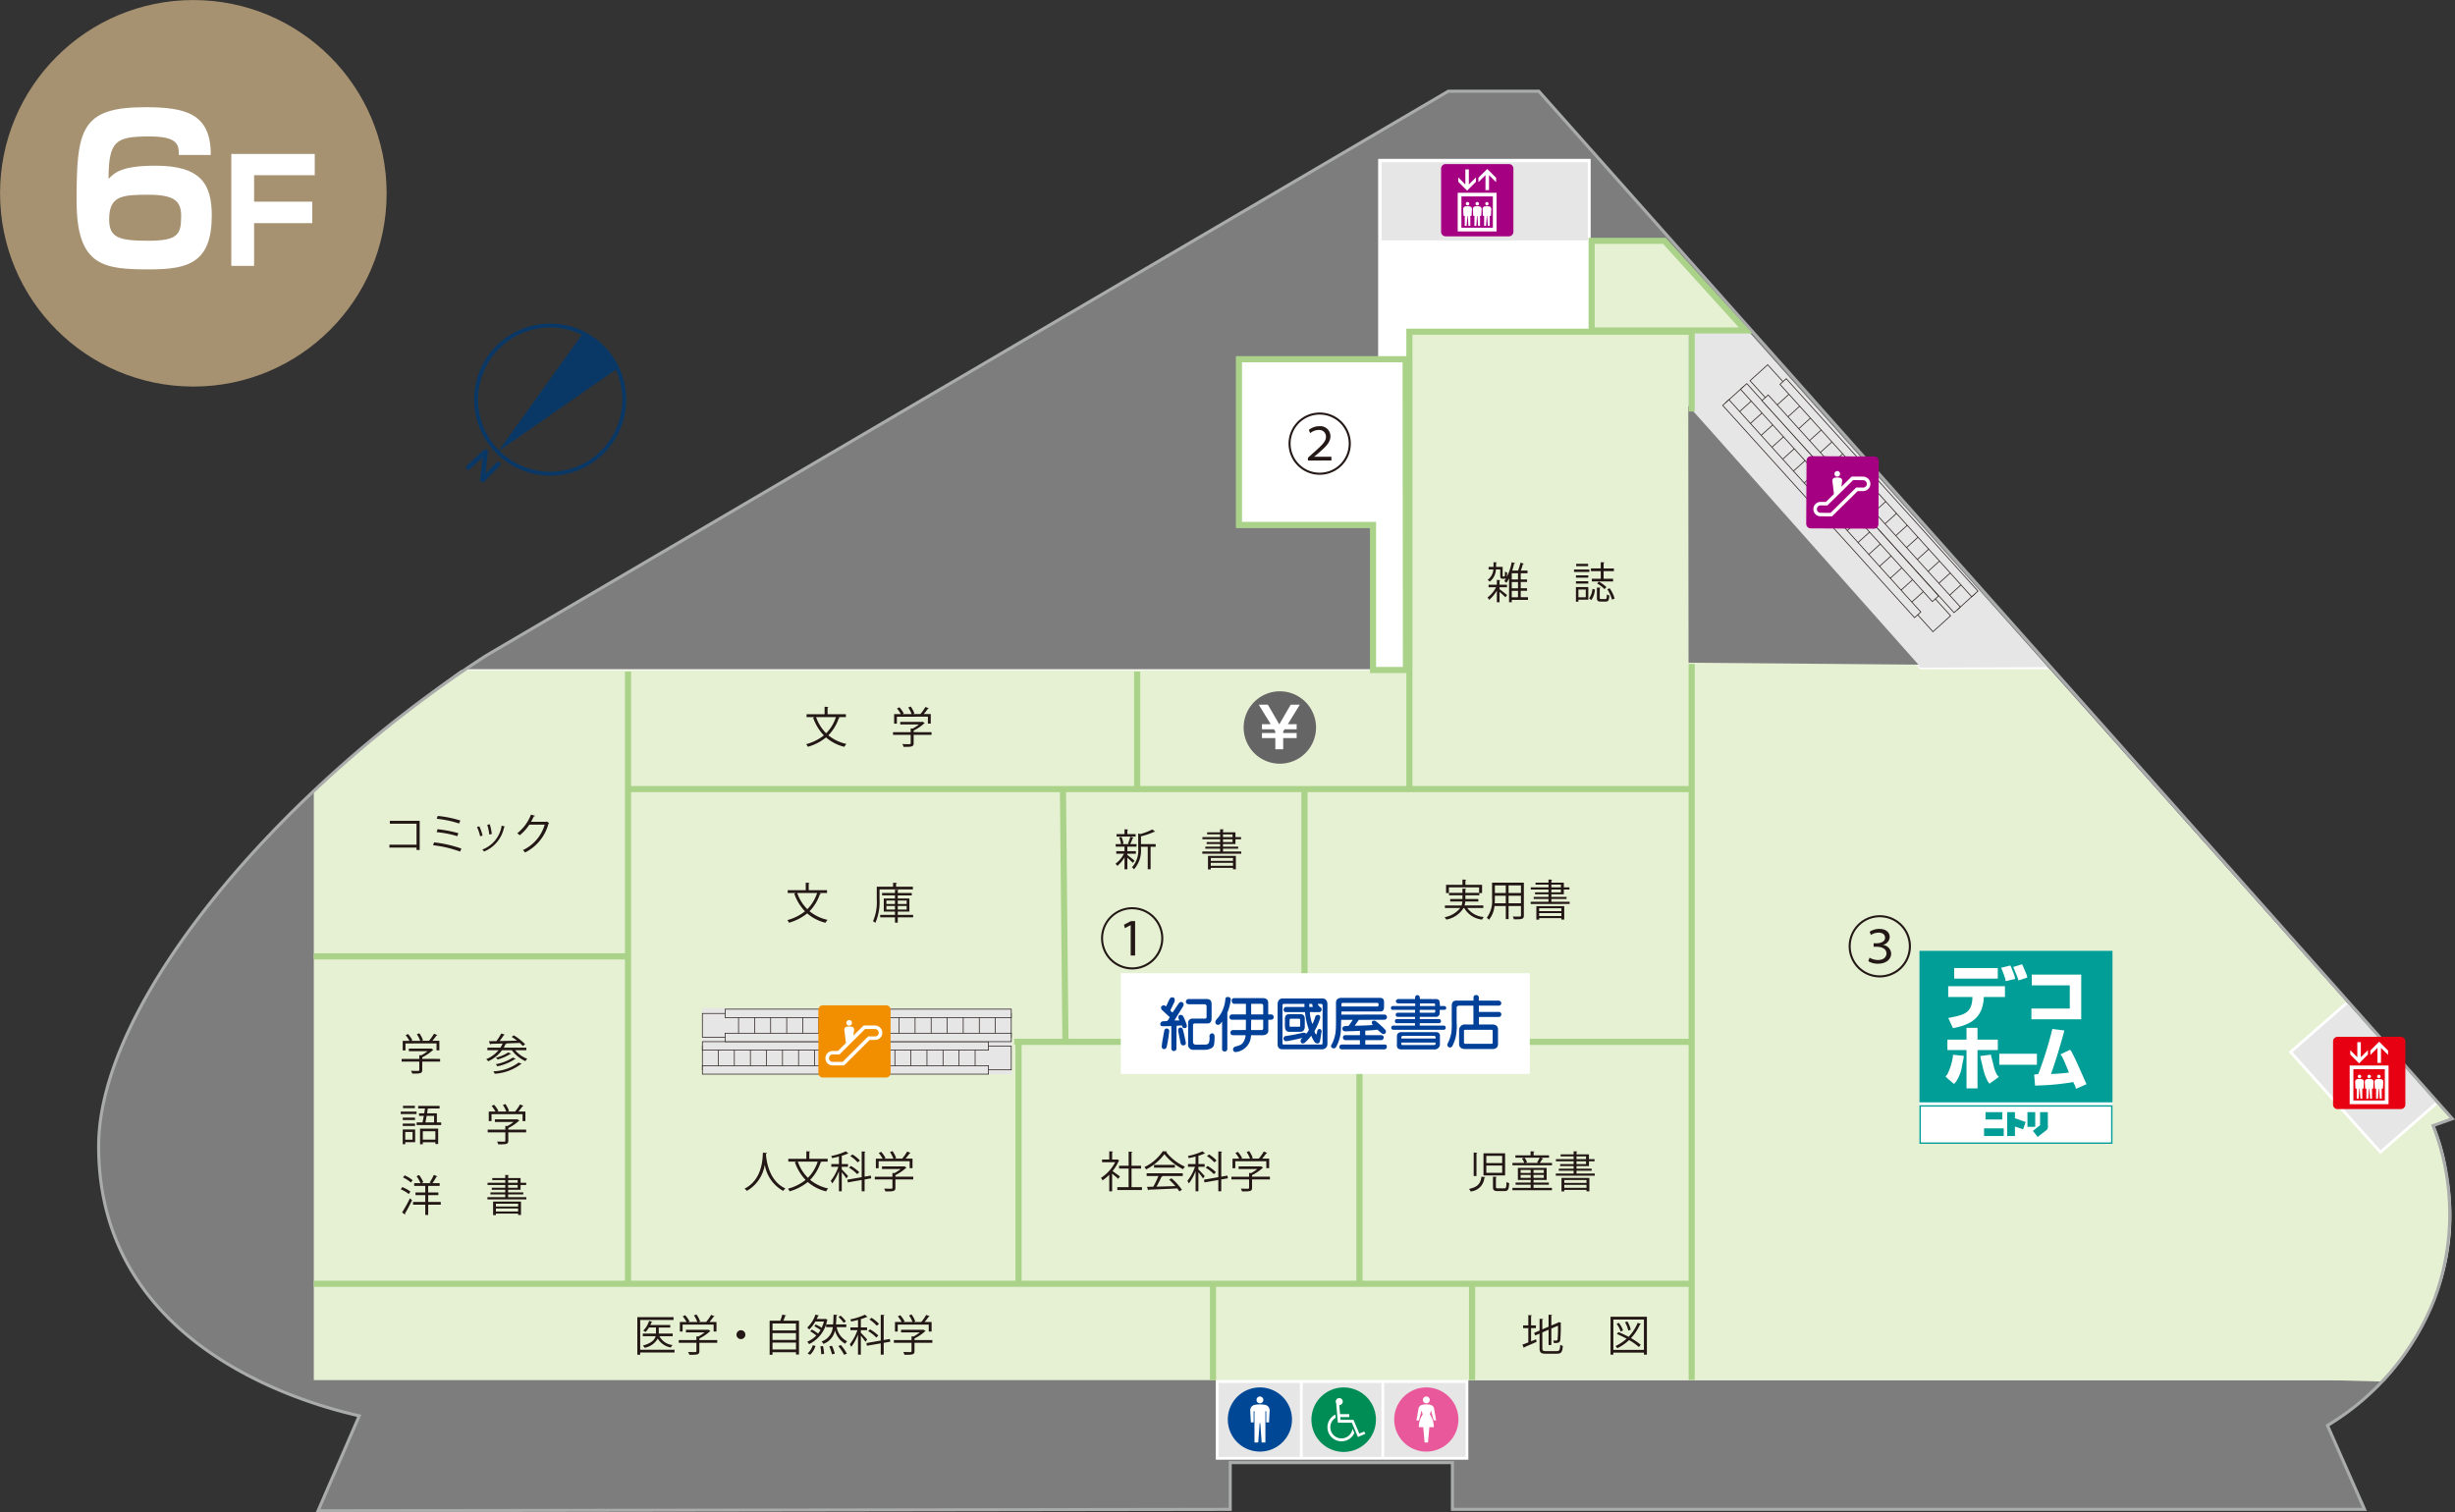 <svg xmlns="http://www.w3.org/2000/svg" xmlns:xlink="http://www.w3.org/1999/xlink" viewBox="0 0 256.777 158.203"><rect x="0" y="0" width="256.777" height="158.203" fill="#333333" stroke="none"/><defs><style>.cls-1,.cls-10,.cls-23,.cls-28,.cls-29,.cls-7{fill:none;}.cls-2{fill:#a69271;}.cls-22,.cls-3{fill:#fff;}.cls-4{fill:#7d7d7d;}.cls-13,.cls-14,.cls-15,.cls-16,.cls-17,.cls-5,.cls-9{fill:#e6e6e6;}.cls-6{fill:#e6f1d3;}.cls-7{stroke:#aaabab;stroke-width:0.321px;}.cls-8{fill:#a50082;}.cls-10,.cls-13,.cls-14,.cls-15,.cls-16,.cls-17,.cls-9{stroke:#231815;}.cls-10,.cls-9{stroke-width:0.073px;}.cls-11{fill:#f28f00;}.cls-12{clip-path:url(#clip-path);}.cls-13{stroke-width:0.073px;}.cls-14{stroke-width:0.073px;}.cls-15{stroke-width:0.073px;}.cls-16{stroke-width:0.073px;}.cls-17{stroke-width:0.073px;}.cls-18{fill:#e60012;}.cls-19{fill:#008c55;}.cls-20{fill:#e8589a;}.cls-21{fill:#004896;}.cls-22,.cls-23{stroke:#aad389;stroke-width:0.641px;}.cls-24{fill:#231815;}.cls-25{fill:#004098;}.cls-26{fill:#009e96;}.cls-27{fill:#666565;}.cls-28,.cls-29{stroke:#0a3866;}.cls-28{stroke-linecap:round;stroke-linejoin:round;stroke-width:0.494px;}.cls-29{stroke-width:0.405px;}.cls-30{fill:#0a3866;}</style><clipPath id="clip-path"><polygon class="cls-1" points="176.582 42.436 176.611 69.328 200.842 69.531 176.582 42.436"/></clipPath></defs><title>6f</title><g id="レイヤー_2" data-name="レイヤー 2"><g id="レイヤー_1-2" data-name="レイヤー 1"><g id="_レイヤー_" data-name=" レイヤー "><circle class="cls-2" cx="20.222" cy="20.222" r="20.217"/><path class="cls-3" d="M18.703,16.216c.02-1.098-.144-1.941-3.058-1.941-3.489,0-4.29.4-4.29,4.432.657-.654,1.375-1.372,4.926-1.372,4.782,0,5.869,1.983,5.869,5.212,0,4.939-2.462,5.635-6.485,5.635-4.823,0-7.655-.295-7.655-7.175,0-7.429.431-9.792,7.163-9.792,4.207,0,6.896.633,6.875,5.002Zm-7.286,6.711c0,1.899.924,2.258,4.084,2.258,3.099,0,3.448-.654,3.448-2.574,0-1.541-.657-2.237-3.428-2.237C12.813,20.373,11.417,20.459,11.417,22.927Z"/><path class="cls-3" d="M32.921,16.105v2.228H26.578v2.765h6.083v2.244H26.578v4.474H24.193V16.105Z"/></g><g id="レイヤー_3" data-name="レイヤー 3"><path class="cls-4" d="M151.914,153.006v4.893h95.402l-3.873-8.776a26.873,26.873,0,0,0,11.19-13.238,25.479,25.479,0,0,0-.144-18.13l2.01-.72L160.953,9.544h-9.47L50.917,68.541c-21.448,13.822-40.6,36.21-40.6,51.37,0,21.498,22.736,27.167,27.258,28.204l-4.304,9.928,95.401-.144v-4.893Z"/><path class="cls-3" d="M248.386,144.379a26.864,26.864,0,0,0,6.033-9.081,23.659,23.659,0,0,0,1.292-12.188,23.287,23.287,0,0,0-1.428-5.397l-.253-.577,1.78-.635L174.326,25.108h-7.952v-8.49H144.145V37.362h-14.826V55.188h14.06V70.005H48.595c-7.525,5.003,11.296,38.352,35.821,57.767,8.281,6.554,42.744,16.607,42.744,16.607v8.326h26.42v-8.326Z"/><polygon class="cls-5" points="248.991 120.324 239.789 110.066 245.568 105.014 254.772 115.274 248.991 120.324"/><rect class="cls-5" x="127.452" y="144.671" width="8.505" height="7.74"/><rect class="cls-5" x="144.779" y="144.671" width="8.509" height="7.74"/><rect class="cls-5" x="136.251" y="144.671" width="8.237" height="7.74"/><polygon class="cls-5" points="200.846 69.852 214.169 69.797 182.881 34.702 176.227 34.702 176.227 42.012 200.846 69.852"/><path class="cls-6" d="M256.01,122.962a19.3,19.3,0,0,0-1.293-4.949l-.206-.342,1.815-.69-1.39-1.463-5.968,5.215L239.375,110.04l6-5.244L220.169,76.524l-5.812-6.519H200.825l-.128-.194L176.582,42.535l.004-7.833H147.415v5.98H129.612V54.896h14.165l-.19,15.217H48.213a143.203,143.203,0,0,0-15.358,12.718.421.421,0,0,1-.033.03v61.518H243.329l6.015.154a27.986,27.986,0,0,0,5.65-9.335A23.305,23.305,0,0,0,256.01,122.962Z"/><polygon class="cls-6" points="182.765 34.559 174.326 25.108 166.374 25.108 166.374 34.457 182.765 34.559"/><rect class="cls-6" x="166.388" y="34.441" width="9.573" height="0.673"/><path class="cls-7" d="M151.914,153.006v4.893h95.402l-3.873-8.776a26.873,26.873,0,0,0,11.19-13.238,25.479,25.479,0,0,0-.144-18.13l2.01-.72L160.953,9.544h-9.47L50.917,68.541c-21.448,13.822-40.6,36.21-40.6,51.37,0,21.498,22.736,27.167,27.258,28.204l-4.304,9.928,95.401-.144v-4.893Z"/><rect class="cls-5" x="144.498" y="16.972" width="21.582" height="8.174"/><path class="cls-8" d="M151.202,17.164h6.62a.471.471,0,0,1,.471.471h0v6.613a.475.475,0,0,1-.475.475h-6.615a.473.473,0,0,1-.473-.473V17.636A.472.472,0,0,1,151.202,17.164Z"/><path class="cls-3" d="M156.143,23.823h-3.288V20.551h3.288Zm-3.677-3.658v4.047h4.066V20.165h-4.066"/><polygon class="cls-3" points="154.375 19.017 154.375 18.556 153.633 19.298 153.633 17.722 153.267 17.722 153.267 19.298 152.526 18.556 152.526 19.017 153.45 19.942 154.375 19.017"/><polygon class="cls-3" points="155.372 18.32 155.372 19.895 155.743 19.895 155.743 18.32 156.483 19.059 156.483 18.596 155.554 17.673 154.632 18.596 154.632 19.059 155.372 18.32"/><path class="cls-3" d="M153.074,22.583h.126v1.05h.202l.075-1.05h.036l.074,1.05h.201v-1.05h.128l.036-.7a.272.272,0,0,0-.233-.291,1.712,1.712,0,0,0-.448,0,.273.273,0,0,0-.233.291Z"/><path class="cls-3" d="M153.495,21.495a.184.184,0,1,0-.184-.183v0A.184.184,0,0,0,153.495,21.495Z"/><path class="cls-3" d="M154.09,22.583h.124v1.05h.203l.075-1.05h.038l.071,1.05h.203v-1.05h.125l.037-.7a.274.274,0,0,0-.236-.291,1.488,1.488,0,0,0-.221-.015,1.468,1.468,0,0,0-.222.015.272.272,0,0,0-.236.291Z"/><path class="cls-3" d="M154.51,21.495a.184.184,0,1,0-.184-.183v0a.183.183,0,0,0,.184.183Z"/><path class="cls-3" d="M155.103,22.583h.126v1.05h.203l.075-1.05h.037l.073,1.05h.201v-1.05h.128l.036-.7a.275.275,0,0,0-.233-.291,1.716,1.716,0,0,0-.448,0,.273.273,0,0,0-.232.291Z"/><path class="cls-3" d="M155.522,21.495a.184.184,0,0,0,.001-.367h-.001a.184.184,0,0,0-.001.367Z"/><rect class="cls-5" x="73.463" y="105.491" width="32.349" height="6.878"/><rect class="cls-9" x="73.463" y="109.431" width="32.31" height="2.489"/><line class="cls-10" x1="75.13" y1="109.481" x2="75.13" y2="111.994"/><line class="cls-10" x1="76.809" y1="109.481" x2="76.809" y2="111.994"/><line class="cls-10" x1="78.487" y1="109.481" x2="78.487" y2="111.994"/><line class="cls-10" x1="80.166" y1="109.481" x2="80.166" y2="111.994"/><line class="cls-10" x1="81.845" y1="109.481" x2="81.845" y2="111.994"/><line class="cls-10" x1="83.523" y1="109.481" x2="83.523" y2="111.994"/><line class="cls-10" x1="85.203" y1="109.481" x2="85.203" y2="111.994"/><line class="cls-10" x1="86.881" y1="109.481" x2="86.881" y2="111.994"/><line class="cls-10" x1="88.56" y1="109.481" x2="88.56" y2="111.994"/><line class="cls-10" x1="90.239" y1="109.481" x2="90.239" y2="111.994"/><line class="cls-10" x1="91.917" y1="109.481" x2="91.917" y2="111.994"/><line class="cls-10" x1="93.597" y1="109.481" x2="93.597" y2="111.994"/><line class="cls-10" x1="95.275" y1="109.481" x2="95.275" y2="111.994"/><line class="cls-10" x1="96.954" y1="109.481" x2="96.954" y2="111.994"/><line class="cls-10" x1="98.632" y1="109.481" x2="98.632" y2="111.994"/><line class="cls-10" x1="100.312" y1="109.481" x2="100.312" y2="111.994"/><line class="cls-10" x1="101.991" y1="109.481" x2="101.991" y2="111.994"/><rect class="cls-9" x="73.463" y="111.484" width="29.929" height="0.885"/><rect class="cls-9" x="73.463" y="108.971" width="29.929" height="0.885"/><rect class="cls-9" x="73.463" y="106.02" width="32.31" height="2.487"/><line class="cls-10" x1="104.106" y1="108.46" x2="104.106" y2="105.946"/><line class="cls-10" x1="102.428" y1="108.46" x2="102.428" y2="105.946"/><line class="cls-10" x1="100.749" y1="108.46" x2="100.749" y2="105.946"/><line class="cls-10" x1="99.071" y1="108.46" x2="99.071" y2="105.946"/><line class="cls-10" x1="97.392" y1="108.46" x2="97.392" y2="105.946"/><line class="cls-10" x1="95.713" y1="108.46" x2="95.713" y2="105.946"/><line class="cls-10" x1="94.035" y1="108.46" x2="94.035" y2="105.946"/><line class="cls-10" x1="92.356" y1="108.46" x2="92.356" y2="105.946"/><line class="cls-10" x1="90.677" y1="108.46" x2="90.677" y2="105.946"/><line class="cls-10" x1="88.999" y1="108.46" x2="88.999" y2="105.946"/><line class="cls-10" x1="87.319" y1="108.46" x2="87.319" y2="105.946"/><line class="cls-10" x1="85.641" y1="108.46" x2="85.641" y2="105.946"/><line class="cls-10" x1="83.962" y1="108.46" x2="83.962" y2="105.946"/><line class="cls-10" x1="82.283" y1="108.46" x2="82.283" y2="105.946"/><line class="cls-10" x1="80.605" y1="108.46" x2="80.605" y2="105.946"/><line class="cls-10" x1="78.925" y1="108.46" x2="78.925" y2="105.946"/><line class="cls-10" x1="77.246" y1="108.46" x2="77.246" y2="105.946"/><rect class="cls-9" x="75.844" y="105.572" width="29.93" height="0.885"/><rect class="cls-9" x="75.844" y="108.085" width="29.93" height="0.886"/><path class="cls-11" d="M86.068,105.166h6.611a.471.471,0,0,1,.471.471h0V112.25a.471.471,0,0,1-.471.471H86.068a.472.472,0,0,1-.472-.472v-6.611a.471.471,0,0,1,.471-.472Z"/><path class="cls-3" d="M88.822,107.297a.294.294,0,1,0-.007,0Z"/><path class="cls-3" d="M92.287,108.046a.757.757,0,0,1-.767.747l-.015,0h-.544L88.29,111.454H87.103a.744.744,0,0,1-.767-.72c0-.009,0-.018,0-.027a.759.759,0,0,1,.755-.763h.554l.837-.834-.17-1.36a.138.138,0,0,1-.004-.041.311.311,0,0,1,.266-.306,2.345,2.345,0,0,1,.248-.016,2.227,2.227,0,0,1,.248.016.313.313,0,0,1,.269.306.077.077,0,0,1-.008.041l-.073.59,1.07-1.06h1.177a.771.771,0,0,1,.781.761Z"/><path class="cls-11" d="M87.798,110.314,90.48,107.65h1.025a.415.415,0,0,1,.297.119.383.383,0,0,1-.297.652h-.7l-2.668,2.664H87.103a.404.404,0,0,1-.29-.112.364.364,0,0,1-.107-.267.414.414,0,0,1,.111-.282.401.401,0,0,1,.285-.11Z"/><g class="cls-12"><polygon class="cls-4" points="176.227 42.012 176.227 69.576 200.697 69.576 176.227 42.012"/></g><rect class="cls-13" x="191.027" y="37.104" width="2.487" height="32.312" transform="translate(13.86 142.559) rotate(-42.072)"/><line class="cls-10" x1="183.444" y1="41.709" x2="181.578" y2="43.393"/><line class="cls-10" x1="184.568" y1="42.955" x2="182.703" y2="44.639"/><line class="cls-10" x1="185.694" y1="44.2" x2="183.829" y2="45.885"/><line class="cls-10" x1="186.819" y1="45.445" x2="184.955" y2="47.13"/><line class="cls-10" x1="187.945" y1="46.691" x2="186.081" y2="48.377"/><line class="cls-10" x1="189.072" y1="47.937" x2="187.206" y2="49.623"/><line class="cls-10" x1="190.196" y1="49.182" x2="188.331" y2="50.869"/><line class="cls-10" x1="191.322" y1="50.429" x2="189.457" y2="52.113"/><line class="cls-10" x1="192.447" y1="51.674" x2="190.582" y2="53.36"/><line class="cls-10" x1="193.573" y1="52.92" x2="191.708" y2="54.604"/><line class="cls-10" x1="194.699" y1="54.166" x2="192.833" y2="55.85"/><line class="cls-10" x1="195.823" y1="55.411" x2="193.959" y2="57.096"/><line class="cls-10" x1="196.949" y1="56.655" x2="195.084" y2="58.342"/><line class="cls-10" x1="198.075" y1="57.902" x2="196.209" y2="59.588"/><line class="cls-10" x1="199.199" y1="59.146" x2="197.336" y2="60.832"/><line class="cls-10" x1="200.326" y1="60.392" x2="198.46" y2="62.078"/><line class="cls-10" x1="201.451" y1="61.639" x2="199.585" y2="63.324"/><polygon class="cls-9" points="180.182 42.408 180.84 41.815 200.904 64.022 200.249 64.616 180.182 42.408"/><rect class="cls-14" x="191.966" y="36.564" width="0.885" height="29.93" transform="translate(15.09 142.274) rotate(-42.094)"/><rect class="cls-15" x="193.558" y="34.817" width="2.487" height="32.311" transform="translate(16.123 143.816) rotate(-42.12)"/><line class="cls-10" x1="203.628" y1="62.523" x2="205.492" y2="60.839"/><line class="cls-10" x1="202.502" y1="61.278" x2="204.367" y2="59.594"/><line class="cls-10" x1="201.377" y1="60.032" x2="203.242" y2="58.347"/><line class="cls-10" x1="200.25" y1="58.787" x2="202.116" y2="57.102"/><line class="cls-10" x1="199.126" y1="57.542" x2="200.991" y2="55.857"/><line class="cls-10" x1="198" y1="56.297" x2="199.865" y2="54.61"/><line class="cls-10" x1="196.875" y1="55.05" x2="198.741" y2="53.365"/><line class="cls-10" x1="195.748" y1="53.806" x2="197.615" y2="52.12"/><line class="cls-10" x1="194.624" y1="52.56" x2="196.488" y2="50.874"/><line class="cls-10" x1="193.499" y1="51.314" x2="195.364" y2="49.629"/><line class="cls-10" x1="192.372" y1="50.069" x2="194.238" y2="48.384"/><line class="cls-10" x1="191.248" y1="48.824" x2="193.113" y2="47.137"/><line class="cls-10" x1="190.121" y1="47.577" x2="191.986" y2="45.892"/><line class="cls-10" x1="188.996" y1="46.332" x2="190.862" y2="44.645"/><line class="cls-10" x1="187.871" y1="45.086" x2="189.735" y2="43.401"/><line class="cls-10" x1="186.746" y1="43.841" x2="188.61" y2="42.155"/><line class="cls-10" x1="185.62" y1="42.596" x2="187.485" y2="40.91"/><rect class="cls-16" x="196.084" y="36.053" width="0.884" height="29.93" transform="translate(16.445 144.805) rotate(-42.063)"/><rect class="cls-17" x="194.219" y="37.738" width="0.885" height="29.931" transform="translate(15.024 144.36) rotate(-42.181)"/><path class="cls-8" d="M188.919,54.801l.034-6.612a.471.471,0,0,1,.473-.468h0l6.608.034a.475.475,0,0,1,.472.477l-.034,6.607a.472.472,0,0,1-.475.47l-6.609-.034a.472.472,0,0,1-.469-.474h0Z"/><path class="cls-3" d="M192.168,49.865a.294.294,0,1,0-.003,0Z"/><path class="cls-3" d="M195.63,50.632a.758.758,0,0,1-.774.743l-.012,0-.543-.002L191.615,54.02l-1.186-.007a.743.743,0,0,1-.762-.724c0-.009,0-.018,0-.027a.758.758,0,0,1,.757-.759h.013l.541.002.842-.828-.163-1.363a.104.104,0,0,1-.005-.041.313.313,0,0,1,.267-.304c.085-.007.164-.015.248-.015.086.002.169.01.249.018a.31.31,0,0,1,.266.306.097.097,0,0,1-.006.042l-.077.59,1.075-1.057,1.179.007a.772.772,0,0,1,.778.766Z"/><path class="cls-8" d="M191.13,52.877l2.697-2.65,1.022.004a.424.424,0,0,1,.298.121.386.386,0,0,1,.111.276.381.381,0,0,1-.386.376l-.025-.001-.7-.003-2.681,2.65-1.034-.006a.4.4,0,0,1-.288-.112.364.364,0,0,1-.106-.27.405.405,0,0,1,.114-.28.4.4,0,0,1,.285-.11Z"/><path class="cls-18" d="M244.496,108.466h6.618a.471.471,0,0,1,.471.471h0V115.55a.475.475,0,0,1-.475.475h-6.615a.473.473,0,0,1-.473-.473h0v-6.613A.473.473,0,0,1,244.496,108.466Z"/><path class="cls-3" d="M249.437,115.124h-3.288v-3.272h3.288Zm-3.677-3.658v4.046h4.066v-4.046h-4.066"/><polygon class="cls-3" points="247.669 110.319 247.669 109.856 246.927 110.599 246.927 109.023 246.56 109.023 246.56 110.599 245.82 109.856 245.82 110.319 246.744 111.243 247.669 110.319"/><polygon class="cls-3" points="248.666 109.621 248.666 111.196 249.036 111.196 249.036 109.621 249.776 110.361 249.776 109.898 248.848 108.975 247.925 109.898 247.925 110.361 248.666 109.621"/><path class="cls-3" d="M246.368,113.885h.128v1.048h.201l.075-1.048h.036l.074,1.048h.201v-1.048h.127l.037-.701a.272.272,0,0,0-.234-.291,1.529,1.529,0,0,0-.223-.016,1.494,1.494,0,0,0-.224.016.27.27,0,0,0-.232.291Z"/><path class="cls-3" d="M246.788,112.796a.183.183,0,1,0-.184-.183v.001a.183.183,0,0,0,.184.183Z"/><path class="cls-3" d="M247.383,113.885h.124v1.048h.202l.076-1.048h.037l.073,1.048h.203v-1.048h.125l.038-.701a.274.274,0,0,0-.235-.291,1.495,1.495,0,0,0-.221-.016,1.463,1.463,0,0,0-.222.016.273.273,0,0,0-.237.291Z"/><path class="cls-3" d="M247.804,112.796a.185.185,0,0,0,.184-.183.188.188,0,0,0-.184-.185.185.185,0,0,0-.186.184v0a.183.183,0,0,0,.183.183Z"/><path class="cls-3" d="M248.396,113.885h.126v1.048h.204l.074-1.048h.038l.073,1.048h.2v-1.048h.128l.036-.701a.275.275,0,0,0-.234-.291,1.548,1.548,0,0,0-.225-.016,1.564,1.564,0,0,0-.224.016.274.274,0,0,0-.232.291Z"/><path class="cls-3" d="M248.815,112.796a.182.182,0,0,0,.182-.182v-.001a.184.184,0,0,0-.182-.185.187.187,0,0,0-.184.185A.185.185,0,0,0,248.815,112.796Z"/><path class="cls-19" d="M140.542,151.89a3.373,3.373,0,1,1,3.372-3.375v.002a3.375,3.375,0,0,1-3.372,3.373"/><path class="cls-3" d="M140.077,146.993l.086.945h.959v.309h-.937l.03.285h1.351l.608,1.438.518-.217.112.244-.773.334-.637-1.498h-1.463l-.174-2.037a.304.304,0,0,1-.047-.168.368.368,0,1,1,.736-.003v.003a.375.375,0,0,1-.369.365m1.578,2.912a1.47,1.47,0,1,1-1.98-1.922l.03.336a1.145,1.145,0,0,0-.56.988,1.165,1.165,0,0,0,2.32.156Z"/><path class="cls-20" d="M149.183,151.856a3.356,3.356,0,1,1,3.356-3.357,3.356,3.356,0,0,1-3.356,3.357"/><path class="cls-3" d="M149.183,146.808a.359.359,0,1,0-.358-.36v.004a.357.357,0,0,0,.358.355"/><path class="cls-3" d="M149.671,147.555l.277,1.036h.268L150,147.37a.501.501,0,0,0-.37-.402,1.907,1.907,0,0,0-.448-.053,1.881,1.881,0,0,0-.448.053.5.5,0,0,0-.37.402l-.218,1.222h.267l.278-1.036.111.416a2.382,2.382,0,0,0-.404,1.33h.465l.139,1.603h.358l.141-1.603h.466a2.357,2.357,0,0,0-.406-1.33l.11-.416"/><path class="cls-21" d="M131.782,151.856a3.357,3.357,0,1,1,3.353-3.36v.001a3.361,3.361,0,0,1-3.353,3.359"/><path class="cls-3" d="M131.782,146.804a.355.355,0,0,0,.356-.353v-.002a.357.357,0,1,0-.361.355h.006"/><path class="cls-3" d="M132.317,146.964a3.094,3.094,0,0,0-1.072,0,.582.582,0,0,0-.478.609l.066,1.228h.288v-1.174h.089v3.273h.394l.143-2.023h.069l.146,2.023h.389v-3.273h.089v1.174h.292l.066-1.228a.59.59,0,0,0-.48-.609"/><polygon class="cls-22" points="129.585 54.917 129.585 37.577 147.019 37.577 147.051 70.09 143.609 70.09 143.609 54.917 129.585 54.917"/><polygon class="cls-23" points="166.477 34.568 166.477 25.196 174.092 25.196 182.585 34.568 166.477 34.568"/><path class="cls-24" d="M118.417,101.416a3.255,3.255,0,1,1,.004,0Zm-3.04-3.258a3.04,3.04,0,1,0,3.041-3.039h-.001a3.038,3.038,0,0,0-3.04,3.036Zm2.886-1.379h-.007l-.603.322-.091-.364.729-.378h.434v3.6h-.462Z"/><path class="cls-24" d="M138.029,49.667a3.256,3.256,0,1,1,3.257-3.256v0a3.255,3.255,0,0,1-3.253,3.256Zm-3.04-3.256a3.04,3.04,0,1,0,3.04-3.04h0a3.036,3.036,0,0,0-3.04,3.033v.007Zm1.814,1.765v-.294l.392-.351c1.156-1.015,1.485-1.358,1.492-1.827a.701.701,0,0,0-.798-.723,1.423,1.423,0,0,0-.848.33l-.147-.33a1.699,1.699,0,0,1,1.093-.392,1.052,1.052,0,0,1,1.163.927c.004.034.006.068.006.102,0,.685-.483,1.12-1.443,1.946l-.252.203v.015h1.794v.392Z"/><path class="cls-24" d="M196.613,102.252a3.255,3.255,0,1,1,.003,0Zm-3.04-3.258a3.04,3.04,0,1,0,3.041-3.039h-.001a3.037,3.037,0,0,0-3.04,3.035v.004Zm1.968,1.191a1.819,1.819,0,0,0,.875.245c.75,0,.896-.47.896-.673,0-.574-.602-.714-1.05-.714h-.294V98.68h.308c.42,0,.89-.168.89-.582,0-.244-.161-.531-.693-.531a1.463,1.463,0,0,0-.791.244l-.126-.343a1.865,1.865,0,0,1,1.002-.294c.798,0,1.093.448,1.093.848a.876.876,0,0,1-.693.819v.014a.961.961,0,0,1,.847.903c0,.512-.434,1.059-1.394,1.059a1.844,1.844,0,0,1-.995-.267Z"/><line class="cls-23" x1="65.69" y1="70.25" x2="65.69" y2="134.459"/><line class="cls-23" x1="176.94" y1="69.456" x2="176.94" y2="144.367"/><line class="cls-23" x1="65.69" y1="82.549" x2="176.94" y2="82.549"/><line class="cls-23" x1="106.084" y1="108.99" x2="176.69" y2="108.99"/><line class="cls-23" x1="32.823" y1="134.299" x2="176.69" y2="134.299"/><line class="cls-23" x1="126.873" y1="134.484" x2="126.873" y2="144.394"/><line class="cls-23" x1="153.97" y1="134.457" x2="153.97" y2="144.367"/><line class="cls-23" x1="136.44" y1="82.299" x2="136.44" y2="103.799"/><line class="cls-23" x1="142.191" y1="108.99" x2="142.191" y2="134.459"/><line class="cls-23" x1="106.531" y1="108.99" x2="106.531" y2="134.459"/><line class="cls-23" x1="32.823" y1="100.049" x2="65.94" y2="100.049"/><line class="cls-23" x1="118.94" y1="70.25" x2="118.94" y2="82.681"/><line class="cls-23" x1="111.178" y1="82.787" x2="111.44" y2="109.07"/><polyline class="cls-23" points="176.94 43.049 176.94 34.702 147.414 34.702 147.414 82.549"/><rect class="cls-3" x="117.225" y="101.808" width="42.782" height="10.538"/><path class="cls-25" d="M122.567,104.335c.205-.01.264.069.299.203a.601.601,0,0,1-.052.327c-.099.202-.352.723-.393.807-.006.016-.011.026.014.067a2.203,2.203,0,0,0,.162.16.053.053,0,0,0,.065-.001c.02-.027.467-.698.652-.961a.277.277,0,0,1,.24-.118.264.264,0,0,1,.241.215.443.443,0,0,1-.062.263c-.126.19-.893,1.452-.89,1.451-.011.01.524.001.51.001.011,0-.083-.176-.088-.224-.029-.151.001-.302.141-.344a.319.319,0,0,1,.35.14,8.147,8.147,0,0,1,.336.794.801.801,0,0,1,.044.234c-.014.117-.073.233-.298.202a.223.223,0,0,1-.176-.129c-.026-.059-.02-.153-.075-.149-.175.012-.334.022-.526.035l-.013,2.377a.247.247,0,0,1-.232.262.253.253,0,0,1-.034,0,.244.244,0,0,1-.265-.262l-.004-2.35c-.218.02-.859.023-.902.023-.165-.016-.253-.069-.253-.233a.32.32,0,0,1,.253-.285c.025,0,.457-.022.469-.033a1.188,1.188,0,0,0,.262-.413c-.006.017-.729-.676-.793-.724a.375.375,0,0,1-.117-.242.297.297,0,0,1,.297-.26c.146.022.222.142.254.081.169-.339.204-.476.349-.732.07-.126.138-.173.232-.181m-.538,3.259a.26.26,0,0,1,.267.253q0,.006,0,.012a13.864,13.864,0,0,1-.274,1.702.312.312,0,0,1-.267.192.25.25,0,0,1-.241-.241c0-.054.008-.128.016-.212a6.246,6.246,0,0,1,.095-.628c.033-.169.098-.588.162-.888a.258.258,0,0,1,.242-.191m1.446-.098a.236.236,0,0,1,.239.175c.103.355.222.882.319,1.427.031.18-.139.274-.322.262-.152-.015-.222-.197-.24-.291-.063-.329-.147-.774-.233-1.179a.726.726,0,0,1-.003-.155.247.247,0,0,1,.241-.238m.866-2.985h1.897c.353,0,.491.207.491.561v1.419c0,.355-.092.575-.447.575h-1.304c-.114,0-.195.058-.195.171v1.755c0,.194.117.291.315.291l.961-.006a.488.488,0,0,0,.359-.137,1.359,1.359,0,0,0,.084-.72.3.3,0,0,1,.276-.322c.009-.001.018-.001.026-.001.162.013.251.185.238.414a5.968,5.968,0,0,1-.051.735.555.555,0,0,1-.251.387,1.473,1.473,0,0,1-.759.188h-1.165a.521.521,0,0,1-.548-.494.528.528,0,0,1,.004-.094v-2.167a.45.45,0,0,1,.511-.506h1.242c.152,0,.178-.073.178-.216v-1.037a.221.221,0,0,0-.191-.247.215.215,0,0,0-.037-.002h-1.581c-.196,0-.354-.083-.354-.245a.281.281,0,0,1,.258-.302.286.286,0,0,1,.041,0Z"/><path class="cls-25" d="M131.923,105.013c.118,0,.2.059.2.179v.932h-1.259v-1.11h1.059m-3.754-.536a3.51,3.51,0,0,1-.945,2.191.384.384,0,0,0-.092.363.286.286,0,0,0,.466.099,1.046,1.046,0,0,0,.225-.279v2.872a.247.247,0,0,0,.218.273.241.241,0,0,0,.039.001c.235-.013.278-.126.291-.263v-3.787a5.073,5.073,0,0,0,.36-1.387c0-.179-.117-.245-.284-.266-.142,0-.254.04-.277.182m.66.233a.284.284,0,0,0,.309.303h1.177v1.11H128.86c-.166.009-.253.104-.263.286a.251.251,0,0,0,.236.265.243.243,0,0,0,.027,0h1.454s-.001.84-.005,1.079l-1.288.004c-.208,0-.322.085-.322.279,0,.177.104.261.309.261h1.27a.626.626,0,0,1-.01.14c-.211.979-.684.902-1.145,1.082a.347.347,0,0,0-.159.273c.026.166.122.317.413.248a1.779,1.779,0,0,0,1.387-1.21,2.604,2.604,0,0,0,.088-.533h1.195c.34,0,.61-.164.61-.463v-1.152l.297-.009a.248.248,0,0,0,.262-.266c-.007-.182-.093-.277-.262-.286h-.308v-1.218c0-.27-.165-.497-.586-.485h-3.017c-.11,0-.215.096-.215.29m3.295,1.965v.884c0,.128-.05.199-.169.199h-1.1c0-.092.01-1.083.01-1.083Z"/><path class="cls-25" d="M138.312,104.448h-4.146c-.353,0-.536.265-.536.62v4.16c0,.359.163.542.52.542h4.145a.54.54,0,0,0,.546-.534v-4.168c0-.355-.178-.62-.53-.62m-1.058.62a1.606,1.606,0,0,0,.065.27h-.373c-.003-.102-.003-.21-.003-.32h.304a.352.352,0,0,0,.007.05m1.081,4.069c0,.11-.059.135-.175.135h-3.854c-.111,0-.167-.025-.167-.135v-3.951a.147.147,0,0,1,.167-.168h2.132c-.001.11-.001.219,0,.32H134.52c-.159,0-.264.179-.27.307a.247.247,0,0,0,.217.233h2.031a7.547,7.547,0,0,0,.407,1.853,1.595,1.595,0,0,1-.298.42.25.25,0,0,0-.17-.112.878.878,0,0,0-.25.02,16.746,16.746,0,0,1-1.666.317.273.273,0,0,0-.033.544,1.293,1.293,0,0,0,.262-.027c.578-.107.988-.2,1.474-.314-.039.043-.078.08-.112.115a.35.35,0,0,0-.075.226c.013.115.057.205.15.23a.336.336,0,0,0,.271-.057,4.834,4.834,0,0,0,.692-.747,3.451,3.451,0,0,0,.308.605.45.45,0,0,0,.278.202.295.295,0,0,0,.297-.138c.039-.08.135-.735.155-.859.009-.091.041-.178.043-.265a.224.224,0,0,0-.446-.042c-.031.119-.034.222-.063.291-.018.029-.043.174-.145-.028a.577.577,0,0,1-.088-.255,5.899,5.899,0,0,0,.594-1.368c.013-.222-.064-.29-.173-.307a.278.278,0,0,0-.337.17c-.084.285-.263.773-.318.754a4.178,4.178,0,0,1-.254-1.229l1.01.002c.168-.016.217-.172.226-.29a.292.292,0,0,0-.152-.231l-.002-.004a.672.672,0,0,1-.197-.202,1.316,1.316,0,0,1-.062-.134h.337c.116,0,.175.055.175.168Z"/><path class="cls-25" d="M134.843,107.941h1.176c.302,0,.454-.22.454-.554v-.79c0-.337-.152-.505-.454-.505h-1.176q-.45,0-.449.505v.79c0,.334.149.554.449.554m.038-1.226c0-.082.037-.144.111-.144h.892c.071,0,.109.062.109.144v.606c0,.081-.047.089-.121.089H134.98c-.075,0-.1-.008-.1-.089Z"/><path class="cls-25" d="M144.842,109.271h-2.042v-.456h1.673a.274.274,0,0,0,.25-.283.232.232,0,0,0-.225-.239c-.008,0-.017,0-.025.001h-1.673v-.481a12.757,12.757,0,0,0,1.273-.095c.096.095.319.277.405.354a.347.347,0,0,0,.234.103.254.254,0,0,0,.247-.224.248.248,0,0,0-.05-.197,4.074,4.074,0,0,0-.356-.363c-.153-.153-.465-.414-.613-.535a.365.365,0,0,0-.365-.059c-.199.156-.021.399.013.426-.432.046-1.158.069-1.898.085l.433-.617,2.661-.013a.273.273,0,0,0,.019-.546l-4.512.012c.006-.14.011-.256.014-.329h4.033c.295,0,.422-.132.422-.461v-.569c0-.253-.146-.399-.441-.399h-3.986c-.4,0-.598.191-.598.54v.354c0,.473.013,2.036-.019,2.406a3.703,3.703,0,0,1-.431,1.579c-.191.253.073.415.223.407a.28.28,0,0,0,.251-.162,4.199,4.199,0,0,0,.5-2.045c.005-.097.01-.43.019-.775h1.218l-.429.617c-.028,0-.076.018-.098.018-.213.005-.571,0-.562.277.005.167.081.29.333.287.353-.008.928-.022,1.501-.05v.454H140.71a.228.228,0,0,0-.247.238.27.27,0,0,0,.247.283h1.527v.456H140.366a.264.264,0,0,0-.279.248v0a.252.252,0,0,0,.242.261H144.81a.272.272,0,0,0,.248-.282c-.007-.145-.059-.217-.216-.227m-4.538-4.223c0-.115.055-.131.17-.131H144.02c.113,0,.169.016.169.131v.083a.147.147,0,0,1-.169.164h-3.716Z"/><path class="cls-25" d="M149.973,104.972c.09,0,.13.054.13.141v.131h-1.586v-.271h1.456m-3.974-.215c0,.133.155.215.321.215h1.704v.271h-2.339a.191.191,0,0,0-.202.18.186.186,0,0,0,.001.033c.004.132.053.176.182.181h2.338v.303h-1.762c-.172,0-.258.076-.258.227,0,.139.086.207.258.207h1.762v.232h-1.908c-.13.008-.193.078-.198.23a.192.192,0,0,0,.183.2c.005,0,.01,0,.015,0h1.908v.253h-2.258a.215.215,0,0,0-.232.197.21.21,0,0,0,0,.028c.01.143.088.205.232.216h5.247c.142-.011.216-.072.222-.216a.207.207,0,0,0-.188-.224.204.204,0,0,0-.034,0h-2.495v-.253h2.015a.205.205,0,0,0,.205-.2c-.012-.151-.08-.222-.205-.23h-2.015v-.232H150.14a.4.4,0,0,0,.444-.448v-.288h.453c.131-.005.217-.049.228-.181a.199.199,0,0,0-.184-.212.197.197,0,0,0-.02,0h-.452l-.024-.338c0-.231-.117-.391-.349-.391l-1.718-.008-.02-.152a.249.249,0,0,0-.244-.254h-.007a.237.237,0,0,0-.237.237l.002.03-.012.14h-1.7a.27.27,0,0,0-.3.237l-.001.013m4.116.88v.178c0,.084-.044.125-.13.125h-1.488v-.303Z"/><path class="cls-25" d="M146.113,108.39l-.009.989c0,.268.18.405.461.405h3.466a.554.554,0,0,0,.577-.463V108.39a.366.366,0,0,0-.414-.412h-3.619c-.277,0-.462.138-.462.412m.592.932c-.117,0-.143-.025-.143-.135v-.123h3.587v.123c0,.11-.09.135-.201.135h-3.243m-.134-.772a.167.167,0,0,1,.146-.185.173.173,0,0,1,.032-.001h3.239a.163.163,0,0,1,.17.156.161.161,0,0,1-.001.029v.095H146.571Z"/><path class="cls-25" d="M156.77,105.858h-2.085l-.006-.653h2.122a.286.286,0,0,0,.228-.249.299.299,0,0,0-.28-.282h-2.074v-.305a.263.263,0,0,0-.25-.276.269.269,0,0,0-.031,0,.256.256,0,0,0-.275.237.259.259,0,0,0,0,.038v.305H152.352c-.381,0-.51.196-.51.577v1.692a8.66,8.66,0,0,1-.039,1.095,4.455,4.455,0,0,1-.393,1.145.284.284,0,0,0,.214.398.297.297,0,0,0,.307-.198,4.877,4.877,0,0,0,.32-.856,5.629,5.629,0,0,0,.102-1.585v-1.486c0-.164.083-.251.307-.251h1.45v1.97h-.842a.592.592,0,0,0-.653.524.618.618,0,0,0-.004.071v1.472c.024.354.277.505.698.505h2.78c.404,0,.584-.215.592-.505v-1.561c0-.339-.245-.506-.583-.506h-1.411l.004-.787H156.77c.161-.009.245-.103.259-.279a.247.247,0,0,0-.244-.25q-.007,0-.015,0m-.775,1.872c.086,0,.128.039.128.123v1.215a.113.113,0,0,1-.128.126h-2.709c-.082,0-.164-.043-.164-.126v-1.215a.107.107,0,0,1,.089-.123.109.109,0,0,1,.033,0Z"/><path class="cls-24" d="M156.843,61.434v.202c.185.131.675.514.792.617l-.18.233a8.324,8.324,0,0,0-.612-.566v1.084H156.56V61.797a3.986,3.986,0,0,1-.806.959,1.023,1.023,0,0,0-.171-.248,3.147,3.147,0,0,0,.896-1.075h-.784v-.266h.864v-.5l.369.027c-.004.026-.027.049-.086.059v.414h.779v.266Zm.072-1.859h-.45a1.692,1.692,0,0,1-.657,1.274.817.817,0,0,0-.211-.185,1.487,1.487,0,0,0,.599-1.09H155.7v-.27h.513v-.491l.351.022c-.005.031-.027.054-.085.059v.41h.688v.909c0,.085.009.094.054.094h.108c.063,0,.077-.049.081-.521a.682.682,0,0,0,.23.107c-.018.531-.081.653-.274.653h-.185c-.207,0-.266-.067-.266-.329Zm2.903,2.903v.279h-1.697v.247h-.283v-2.502a3.308,3.308,0,0,1-.279.468,2.067,2.067,0,0,0-.216-.176,5.46,5.46,0,0,0,.77-1.976l.355.09c-.009.031-.045.045-.099.045-.054.247-.126.495-.202.738h.612a6.7,6.7,0,0,0,.252-.828l.355.103c-.009.026-.045.04-.099.045a6.665,6.665,0,0,1-.225.68h.707v.279h-.711v.647h.662v.266h-.662v.657h.662v.266h-.662v.671Zm-1.044-1.859v-.647h-.653v.647Zm0,.923v-.657h-.653v.657Zm-.653.266v.671h.653v-.671Z"/><path class="cls-24" d="M166.24,59.579v.252h-1.607V59.579Zm-.113,1.836v1.323h-1.035V62.95h-.261V61.415Zm-.004-1.224v.247h-1.287v-.247Zm-1.288.859v-.248h1.288v.248Zm1.27-2.07v.247h-1.247V58.98Zm-.243,2.691h-.77v.811h.77Zm.959,0a2.267,2.267,0,0,1-.374,1.103l-.234-.175a2.05,2.05,0,0,0,.351-1Zm.607-1.125V59.75h-1.027v-.284h1.026v-.652l.392.022c-.004.036-.027.054-.09.064v.566h1.076V59.75H167.73v.797h.99v.278h-2.224v-.278Zm-.103,1.994c0,.107.018.126.148.126h.446c.113,0,.135-.064.144-.486a.758.758,0,0,0,.266.112c-.031.514-.108.64-.378.64h-.513c-.329,0-.41-.086-.41-.392V61.46l.382.027c-.004.031-.027.054-.085.059Zm.495-.909a3.36,3.36,0,0,0-.774-.595l.189-.189a3.606,3.606,0,0,1,.788.576Zm.783,1.098a3.695,3.695,0,0,0-.495-1.085l.252-.103a3.462,3.462,0,0,1,.518,1.076Z"/><path class="cls-24" d="M88.475,75.017h-.81c.117.04.149.05.18.062-.014.032-.049.046-.112.046a4.674,4.674,0,0,1-1.089,1.796,4.443,4.443,0,0,0,1.886.904,1.475,1.475,0,0,0-.216.302,4.56,4.56,0,0,1-1.917-.981,5.282,5.282,0,0,1-1.9.977,1.411,1.411,0,0,0-.175-.274,5,5,0,0,0,1.846-.918,5.11,5.11,0,0,1-1.121-1.855l.184-.059h-.869v-.297h1.886v-.788l.4.027c-.004.031-.032.054-.09.062v.698h1.918Zm-3.12,0A4.417,4.417,0,0,0,86.413,76.71a4.315,4.315,0,0,0,1.022-1.692Z"/><path class="cls-24" d="M97.431,76.593v.284H95.562V77.75c0,.378-.216.383-1.049.383a1.434,1.434,0,0,0-.13-.298c.23.01.432.014.576.014.261,0,.292,0,.292-.099v-.873h-1.846v-.284h1.846V76.201l.211.014a3.71,3.71,0,0,0,.653-.428h-1.958v-.27h2.277l.054-.019.234.148a.097.097,0,0,1-.067.041,4.855,4.855,0,0,1-1.094.742v.162Zm-3.623-1.616v.726H93.519v-1h.702a3.324,3.324,0,0,0-.401-.59l.252-.121a2.932,2.932,0,0,1,.455.643l-.13.067h.955a3.265,3.265,0,0,0-.356-.689l.261-.099a2.888,2.888,0,0,1,.383.72l-.158.067h.788a5.433,5.433,0,0,0,.518-.738,1.812,1.812,0,0,1,.356.148.09.09,0,0,1-.095.036,6.581,6.581,0,0,1-.432.554H97.35v1h-.297v-.726Z"/><path class="cls-24" d="M86.504,93.422h-.811c.117.04.149.05.18.062-.014.032-.049.046-.112.046a4.674,4.674,0,0,1-1.089,1.796,4.443,4.443,0,0,0,1.886.904,1.47,1.47,0,0,0-.216.302,4.559,4.559,0,0,1-1.917-.981,5.282,5.282,0,0,1-1.9.977,1.411,1.411,0,0,0-.175-.274,4.997,4.997,0,0,0,1.846-.918A5.11,5.11,0,0,1,83.073,93.48l.185-.059h-.869v-.297h1.886v-.788l.4.027c-.004.031-.032.054-.09.062v.698H86.503Zm-3.12,0a4.416,4.416,0,0,0,1.058,1.692,4.314,4.314,0,0,0,1.022-1.692Z"/><path class="cls-24" d="M95.481,93.039H91.993v1.08a5.449,5.449,0,0,1-.436,2.422.99.99,0,0,0-.247-.166,4.967,4.967,0,0,0,.396-2.256V92.764h1.706v-.423l.401.026c-.005.032-.027.055-.09.064v.333h1.76Zm.027,2.665v.261h-1.607v.559h-.292v-.559H92.06V95.704h1.549v-.338h-1.17V93.993h1.17v-.324h-1.35v-.247h1.35V93.07l.378.027c-.004.031-.027.05-.086.059v.266h1.463v.247H93.901v.324h1.215v1.373H93.901v.338Zm-2.796-1.499v.364h.896V94.205Zm0,.945h.896v-.374h-.896Zm2.12-.945h-.931v.364h.932Zm0,.945v-.374h-.931V95.15Z"/><path class="cls-24" d="M117.915,89.441c.167.117.639.5.752.6l-.18.23c-.103-.117-.369-.365-.572-.545v1.211h-.297V89.695a3.488,3.488,0,0,1-.748.887,1.164,1.164,0,0,0-.202-.221,3.094,3.094,0,0,0,.891-1.049h-.806v-.266h.864v-.478h-.923v-.266h.554a2.735,2.735,0,0,0-.194-.693l.243-.067a2.675,2.675,0,0,1,.211.712l-.167.049H118.1c-.059-.022-.122-.045-.126-.045a4.941,4.941,0,0,0,.252-.73l.342.108c-.009.027-.04.041-.09.045-.063.176-.171.436-.261.621h.657v.266H117.96a.123.123,0,0,1-.045.009v.469h.891v.266h-.891Zm.864-2.183v.261h-1.994v-.261h.833v-.504l.382.022c-.004.031-.027.054-.085.062v.419Zm2.098,1.044v.284h-.532v2.35h-.297v-2.35h-.711v.166a2.938,2.938,0,0,1-.733,2.192.686.686,0,0,0-.212-.212,2.605,2.605,0,0,0,.657-1.984V87.183l.221.071a6.286,6.286,0,0,0,1.256-.485l.302.23a.111.111,0,0,1-.095.013,7.549,7.549,0,0,1-1.395.478v.814Z"/><path class="cls-24" d="M127.919,89.078h1.909v.23h-4.074v-.23h1.863v-.292h-1.548v-.212h1.548v-.274h-1.409v-.207h1.409v-.293h-1.85v-.23h1.85V87.286h-1.359v-.212h1.359V86.745l.392.027c-.004.031-.027.05-.09.059v.243H129.22v.495h.586v.23H129.22v.5h-1.301v.274h1.585v.212h-1.585Zm-1.571,1.873V89.537h2.917v1.404h-.301v-.148h-2.323v.158Zm2.615-1.193h-2.323v.297h2.323Zm-2.323.815h2.323v-.311h-2.323Zm1.278-3.285V87.57h.999v-.283Zm0,.513v.293h.999v-.293Z"/><path class="cls-24" d="M155.146,94.988h-1.679a2.335,2.335,0,0,0,1.733.941,1.355,1.355,0,0,0-.185.27,2.437,2.437,0,0,1-1.868-1.211H153.08A2.698,2.698,0,0,1,151.275,96.2a1.276,1.276,0,0,0-.185-.247,2.709,2.709,0,0,0,1.643-.964h-1.607V94.724h1.742a1.761,1.761,0,0,0,.086-.415H151.68v-.262h1.283v-.387h-1.404V93.404h1.404v-.45l.392.027c-.004.031-.027.054-.086.062v.36h1.436v-.571h-3.16v.594h-.297V92.562h1.715v-.554l.401.027c-.004.031-.032.054-.09.059v.468h1.741v.864h-.288v.234h-1.458v.387h1.355v.261H153.26a1.945,1.945,0,0,1-.077.415h1.962Z"/><path class="cls-24" d="M159.385,92.338v3.421c0,.414-.198.418-1.049.409a1.157,1.157,0,0,0-.108-.292c.167.004.329.009.46.009.373,0,.396,0,.396-.126v-.978h-1.296V96.15h-.292V94.781h-1.184a2.621,2.621,0,0,1-.576,1.437,1.124,1.124,0,0,0-.23-.203,2.98,2.98,0,0,0,.554-2.02V92.338Zm-3.03,1.656c0,.157-.004.324-.018.499h1.157v-.787h-1.139Zm1.139-1.368h-1.139v.796h1.139Zm1.589.796v-.796H157.787v.796Zm-1.296,1.071h1.296v-.787H157.787Z"/><path class="cls-24" d="M162.265,94.336h1.909v.23H160.1v-.23h1.863v-.292h-1.548v-.212h1.548v-.274h-1.409v-.207h1.409v-.293h-1.85v-.23h1.85v-.283h-1.359v-.212h1.359v-.329l.392.027c-.004.031-.027.05-.09.059v.243h1.301v.495h.585v.23h-.585v.5h-1.301v.274h1.585v.212h-1.585Zm-1.571,1.873V94.795H163.61v1.404h-.301v-.148h-2.323v.158Zm2.615-1.193h-2.323v.297h2.323Zm-2.323.815h2.323v-.311h-2.323Zm1.278-3.285v.283h.999v-.283Zm0,.513v.293h.999v-.293Z"/><path class="cls-24" d="M155.349,123.14c-.004.031-.04.054-.09.059a1.579,1.579,0,0,1-1.436,1.444,1.013,1.013,0,0,0-.175-.266c.981-.207,1.215-.621,1.301-1.278Zm-1.21-2.57.382.026c-.004.032-.031.055-.09.059v2.372h-.292Zm1.026.081h2.26v2.313h-2.26Zm.297.27v.752h1.656V120.92Zm0,1.009v.765h1.656v-.765Zm.693,1.166.396.026c-.004.032-.027.055-.085.063v.982c0,.126.031.148.225.148h.648c.185,0,.216-.086.234-.671a.747.747,0,0,0,.279.126c-.036.671-.126.833-.486.833h-.707c-.396,0-.504-.095-.504-.433Z"/><path class="cls-24" d="M161.415,121.204a.094.094,0,0,1-.09.04,4.54,4.54,0,0,1-.275.41h1.278v.252h-4.137v-.252h1.233a1.578,1.578,0,0,0-.243-.46l.252-.081h-.932v-.252h1.589v-.423l.405.027c-.004.031-.032.054-.09.062v.333h1.616v.252h-.864Zm-1.018,2.736v.324h1.927v.252h-4.132v-.252h1.909V123.94h-1.58v-.225h1.58v-.279H158.76v-1.256h3.011v1.256h-1.373v.279H162v.225Zm-1.35-1.548v.31h1.053v-.31Zm0,.828h1.053V122.91h-1.053Zm.481-1.566h1.364c-.045-.019-.09-.041-.122-.05a4.221,4.221,0,0,0,.27-.491h-1.589a1.411,1.411,0,0,1,.266.477Zm1.944,1.049v-.31h-1.076v.31Zm0,.518V122.91h-1.076v.311Z"/><path class="cls-24" d="M164.893,122.766h1.909v.23h-4.074v-.23h1.863v-.292h-1.548v-.212h1.548v-.274h-1.409V121.78h1.409v-.293h-1.85v-.23h1.85v-.283h-1.359v-.212h1.359v-.329l.392.027c-.004.031-.027.05-.09.059v.243h1.301v.495h.585v.23h-.585v.5h-1.301v.274h1.585v.212h-1.585Zm-1.571,1.873v-1.414h2.917v1.404h-.301V124.48h-2.323v.158Zm2.615-1.193h-2.323v.297h2.323Zm-2.323.814h2.323v-.31h-2.323Zm1.278-3.285v.283h.999v-.283Zm0,.513v.293h.999v-.293Z"/><path class="cls-24" d="M117.066,121.406c-.004.019-.032.036-.054.045a4.613,4.613,0,0,1-.648,1.062c.216.145.657.468.774.559l-.18.252c-.127-.126-.415-.365-.635-.54v1.845h-.302v-1.732a4.686,4.686,0,0,1-.707.59,1.194,1.194,0,0,0-.162-.266,4.287,4.287,0,0,0,1.49-1.639H115.27v-.279h.752v-.859l.392.022c-.004.031-.031.054-.09.062v.774h.486l.054-.018Zm1.287,2.786h1.089v.298h-2.575v-.298h1.179V122.243h-.999v-.292h.999v-1.476l.401.027c-.004.031-.032.054-.095.062v1.387h.995v.292h-.995Z"/><path class="cls-24" d="M122.07,120.457a.121.121,0,0,1-.094.067,5.162,5.162,0,0,0,1.962,1.522,1.272,1.272,0,0,0-.193.27,5.645,5.645,0,0,1-1.958-1.575,5.364,5.364,0,0,1-1.913,1.594,1.343,1.343,0,0,0-.176-.243,4.84,4.84,0,0,0,1.927-1.661Zm-2.138,2.569v-.288h3.777v.288h-2.165l.054.019c-.013.031-.049.045-.108.05a11.356,11.356,0,0,1-.531,1.044c.599-.014,1.296-.036,1.98-.059a7.037,7.037,0,0,0-.662-.675l.257-.14a6.207,6.207,0,0,1,1.089,1.201l-.27.172a3.171,3.171,0,0,0-.221-.315c-1.094.059-2.255.108-2.976.131a.075.075,0,0,1-.072.062l-.113-.36c.19,0,.41-.004.657-.013a9.721,9.721,0,0,0,.536-1.117Zm.77-1.161h2.183v.284h-2.183Z"/><path class="cls-24" d="M125.345,122.334c.14.13.572.594.662.706l-.18.239a7.425,7.425,0,0,0-.481-.645v1.99h-.297v-2.111a5.063,5.063,0,0,1-.702,1.292,1.797,1.797,0,0,0-.157-.27,4.905,4.905,0,0,0,.801-1.476h-.738v-.288h.796v-.783c-.234.064-.481.122-.715.167a1.031,1.031,0,0,0-.095-.221,6.908,6.908,0,0,0,1.535-.49l.27.225c-.018.019-.022.019-.085.019a4.87,4.87,0,0,1-.612.22v.864h.652v.288h-.652Zm3.088.932-.698.121v1.238h-.306v-1.184l-1.449.252-.05-.284,1.499-.261V120.452l.396.027c-.004.031-.031.054-.09.062v2.553l.644-.113Zm-2.129-1.292a4.247,4.247,0,0,1,.874.652l-.216.207a3.946,3.946,0,0,0-.859-.675Zm.158-1.206a3.696,3.696,0,0,1,.783.639l-.234.193a3.736,3.736,0,0,0-.77-.657Z"/><path class="cls-24" d="M132.825,123.099v.284h-1.868v.873c0,.378-.216.383-1.049.383a1.431,1.431,0,0,0-.13-.298c.23.01.432.014.576.014.261,0,.292,0,.292-.099v-.873h-1.846v-.284h1.846v-.392l.211.014a3.71,3.71,0,0,0,.653-.428h-1.958v-.27h2.277l.054-.018.234.148a.097.097,0,0,1-.067.041,4.855,4.855,0,0,1-1.094.742v.162Zm-3.623-1.616v.726h-.288v-1h.702a3.324,3.324,0,0,0-.401-.59l.252-.121a2.926,2.926,0,0,1,.455.644l-.13.067h.955a3.266,3.266,0,0,0-.356-.689l.261-.099a2.888,2.888,0,0,1,.383.72l-.158.067h.788a5.433,5.433,0,0,0,.518-.738,1.821,1.821,0,0,1,.356.148.09.09,0,0,1-.095.036,6.581,6.581,0,0,1-.432.554h.734v1h-.297v-.726Z"/><path class="cls-24" d="M80.221,120.618c0,.036-.036.059-.094.068l-.009.13c.049.635.32,2.737,2.035,3.516a1.011,1.011,0,0,0-.23.252,3.818,3.818,0,0,1-1.931-2.732h-.004a3.807,3.807,0,0,1-1.873,2.729,1.082,1.082,0,0,0-.243-.23c1.877-.941,1.891-3.156,1.922-3.764Z"/><path class="cls-24" d="M86.567,121.523h-.811c.117.04.149.05.18.062-.014.032-.049.046-.112.046a4.675,4.675,0,0,1-1.089,1.796,4.442,4.442,0,0,0,1.886.904,1.475,1.475,0,0,0-.216.302,4.56,4.56,0,0,1-1.917-.982,5.282,5.282,0,0,1-1.9.977,1.406,1.406,0,0,0-.175-.274,5,5,0,0,0,1.846-.918,5.11,5.11,0,0,1-1.121-1.855l.184-.059H82.453v-.297h1.886v-.788l.4.027c-.004.031-.032.054-.09.062v.698h1.917Zm-3.12,0a4.418,4.418,0,0,0,1.058,1.692,4.315,4.315,0,0,0,1.022-1.692Z"/><path class="cls-24" d="M88.042,122.334c.14.13.572.594.662.706l-.18.239a7.497,7.497,0,0,0-.481-.645v1.99h-.297v-2.111a5.06,5.06,0,0,1-.702,1.292,1.788,1.788,0,0,0-.157-.27,4.905,4.905,0,0,0,.801-1.476h-.738v-.288h.796v-.783c-.234.064-.481.122-.715.167a1.026,1.026,0,0,0-.095-.221,6.913,6.913,0,0,0,1.535-.49l.27.225c-.018.019-.022.019-.085.019a4.87,4.87,0,0,1-.612.22v.864h.652v.288h-.652Zm3.088.932-.698.121v1.238h-.306v-1.184l-1.449.252-.05-.284,1.499-.261V120.452l.396.027c-.004.031-.031.054-.09.062v2.553l.643-.113ZM89,121.974a4.247,4.247,0,0,1,.874.652l-.216.207a3.946,3.946,0,0,0-.859-.675Zm.158-1.206a3.696,3.696,0,0,1,.783.639l-.234.193a3.736,3.736,0,0,0-.77-.657Z"/><path class="cls-24" d="M95.522,123.099v.284H93.654v.873c0,.378-.216.383-1.049.383a1.431,1.431,0,0,0-.13-.298c.23.01.432.014.576.014.261,0,.292,0,.292-.099v-.873h-1.846v-.284h1.846v-.392l.211.014a3.705,3.705,0,0,0,.653-.428H92.25v-.27h2.277l.054-.018.234.148a.098.098,0,0,1-.067.041,4.855,4.855,0,0,1-1.094.742v.162Zm-3.623-1.616v.726H91.61v-1h.702a3.324,3.324,0,0,0-.401-.59l.252-.121a2.926,2.926,0,0,1,.455.644l-.13.067h.955a3.258,3.258,0,0,0-.356-.689l.261-.099a2.888,2.888,0,0,1,.383.72l-.158.067h.788a5.433,5.433,0,0,0,.518-.738,1.812,1.812,0,0,1,.356.148.09.09,0,0,1-.095.036,6.581,6.581,0,0,1-.432.554h.734v1h-.297v-.726Z"/><path class="cls-24" d="M43.895,85.868v3.048h-.329v-.248h-2.836v-.302h2.836V86.17H40.775v-.302Z"/><path class="cls-24" d="M45.405,88.123a12.704,12.704,0,0,1,2.854.648l-.135.315a12.407,12.407,0,0,0-2.827-.666Zm.36-1.377a12.903,12.903,0,0,1,2.174.414l-.103.316a11.145,11.145,0,0,0-2.165-.424Zm.018-1.391a11.772,11.772,0,0,1,2.368.481l-.131.314a10.98,10.98,0,0,0-2.34-.495Z"/><path class="cls-24" d="M50.135,86.444a4.869,4.869,0,0,1,.338.968l-.252.067a5.091,5.091,0,0,0-.329-.959Zm2.688.031c-.009.041-.054.05-.095.045a3.459,3.459,0,0,1-2.102,2.562,1.225,1.225,0,0,0-.175-.207,3.187,3.187,0,0,0,2.021-2.503ZM51.23,86.228A6.232,6.232,0,0,1,51.441,87.25l-.266.05a5.436,5.436,0,0,0-.211-1.013Z"/><path class="cls-24" d="M57.44,86.094a.284.284,0,0,1-.068.062,4.724,4.724,0,0,1-2.453,3.025,1.15,1.15,0,0,0-.23-.248,4.227,4.227,0,0,0,2.282-2.665H55.365a4.627,4.627,0,0,1-1.008,1.112,1.733,1.733,0,0,0-.257-.207,4.571,4.571,0,0,0,1.436-1.954l.428.122c-.018.045-.072.059-.13.059-.09.198-.185.387-.288.566H57.13l.054-.026Z"/><path class="cls-24" d="M46.033,110.774v.284H44.165v.873c0,.378-.216.383-1.049.383a1.436,1.436,0,0,0-.13-.298c.23.01.432.014.576.014.261,0,.292,0,.292-.099v-.873H42.009v-.284h1.846v-.392l.211.014a3.719,3.719,0,0,0,.653-.428h-1.958v-.27H45.038l.054-.019.234.148a.098.098,0,0,1-.067.041,4.866,4.866,0,0,1-1.094.742v.162ZM42.41,109.158v.726h-.288v-1h.702a3.324,3.324,0,0,0-.401-.59l.252-.121a2.933,2.933,0,0,1,.455.644l-.13.067h.955a3.263,3.263,0,0,0-.356-.689l.261-.099a2.885,2.885,0,0,1,.383.72l-.158.067h.788a5.433,5.433,0,0,0,.518-.738,1.821,1.821,0,0,1,.356.148.09.09,0,0,1-.095.036,6.581,6.581,0,0,1-.432.554h.734v1h-.297v-.726Z"/><path class="cls-24" d="M55.055,109.865h-1.18a3.292,3.292,0,0,0,1.279.905,1.105,1.105,0,0,0-.203.238,3.7,3.7,0,0,1-1.418-1.144H52.508a3.633,3.633,0,0,1-1.44,1.157,2.448,2.448,0,0,0-.211-.221,3.295,3.295,0,0,0,1.287-.936h-1.166V109.6h1.36a2.897,2.897,0,0,0,.238-.436c-.477.018-.909.027-1.247.036a.076.076,0,0,1-.064.062l-.126-.342c.221,0,.482-.004.779-.009a5.494,5.494,0,0,0,.513-.797l.369.126c-.014.027-.049.041-.099.041a6.547,6.547,0,0,1-.45.625c.563-.009,1.198-.022,1.828-.04a6.862,6.862,0,0,0-.567-.4l.234-.153a5.809,5.809,0,0,1,1.179.932,1.635,1.635,0,0,1-.252.171,3.423,3.423,0,0,0-.315-.314l-1.409.054.036.009c-.014.031-.049.045-.103.045a3.98,3.98,0,0,1-.198.392h2.371Zm-.486,1.423a.087.087,0,0,1-.09.036,5.039,5.039,0,0,1-2.737,1.003.896.896,0,0,0-.144-.252,4.745,4.745,0,0,0,2.647-.918Zm-.625-.522a.086.086,0,0,1-.086.031,5.293,5.293,0,0,1-1.837.752.925.925,0,0,0-.171-.216,4.973,4.973,0,0,0,1.792-.698Zm-.491-.54c-.009.022-.041.036-.081.036a5.11,5.11,0,0,1-1.319.576,1.194,1.194,0,0,0-.185-.19,4.271,4.271,0,0,0,1.287-.549Z"/><path class="cls-24" d="M41.914,116.546v-.257h1.652v.257Zm1.508,1.615v1.324H42.387v.211h-.265V118.161Zm-.014-1.242v.248H42.126v-.248Zm-1.283.869V117.54h1.283v.248Zm1.269-2.107v.247H42.153v-.247Zm-.243,2.736h-.766v.811h.766Zm2.543-.999h.45v.274h-2.566v-.274h.617c.041-.198.086-.433.131-.68h-.495v-.27h.54c.027-.171.054-.347.081-.504h-.711v-.27h2.237v.27H44.745l-.077.504h1.027Zm-1.76,2.286v-1.637H45.83v1.611h-.292v-.181H44.224v.207Zm1.603-1.363H44.224v.878H45.538Zm-.135-1.603h-.779c-.04.243-.086.481-.126.68h.905Z"/><path class="cls-24" d="M55.033,118.175v.284H53.165v.873c0,.378-.216.383-1.049.383a1.436,1.436,0,0,0-.13-.298c.23.01.432.014.576.014.261,0,.292,0,.292-.099v-.873H51.009v-.284h1.846v-.392l.211.014a3.709,3.709,0,0,0,.653-.428h-1.958V117.1H54.038l.054-.019.234.148a.098.098,0,0,1-.067.041,4.866,4.866,0,0,1-1.094.742v.162ZM51.41,116.558v.726h-.288v-1h.702a3.313,3.313,0,0,0-.401-.59l.252-.121a2.933,2.933,0,0,1,.455.644l-.13.067h.955a3.263,3.263,0,0,0-.356-.689l.261-.099a2.885,2.885,0,0,1,.383.72l-.158.067h.788a5.433,5.433,0,0,0,.518-.738,1.813,1.813,0,0,1,.356.148.09.09,0,0,1-.095.036,6.545,6.545,0,0,1-.432.554h.734v1h-.297v-.726Z"/><path class="cls-24" d="M42.076,124.188a3.491,3.491,0,0,1,.851.468l-.171.252a3.67,3.67,0,0,0-.842-.495Zm-.018,2.647a15.928,15.928,0,0,0,.819-1.476l.225.193c-.225.478-.526,1.045-.743,1.395a.122.122,0,0,1,.018.064.117.117,0,0,1-.014.054Zm.918-3.129a3.539,3.539,0,0,0-.824-.531l.171-.216a3.413,3.413,0,0,1,.833.504Zm3.124,2.035v.288H44.786v1.075H44.48v-1.075H43.202v-.288H44.48v-.712H43.458v-.283H44.48v-.685H43.319v-.288H43.98a3.416,3.416,0,0,0-.41-.725l.261-.126a3.28,3.28,0,0,1,.445.752l-.193.099h.99l-.14-.062a4.798,4.798,0,0,0,.441-.802l.369.149c-.014.031-.05.04-.099.04a5.929,5.929,0,0,1-.41.675h.751v.288h-1.2v.685h1.062v.283H44.786v.712Z"/><path class="cls-24" d="M53.147,125.241h1.908v.23H50.982v-.23h1.863v-.292H51.297v-.212h1.548v-.274H51.437v-.207h1.409v-.293h-1.85v-.23h1.85V123.45h-1.36v-.212h1.36v-.329l.392.027c-.004.031-.027.05-.09.059v.243h1.301v.495h.586v.23h-.586v.5H53.147v.274h1.585v.212H53.147Zm-1.571,1.873V125.7h2.917v1.404h-.301v-.148H51.869v.158Zm2.615-1.193H51.869v.297h2.323Zm-2.323.814h2.323v-.31H51.869Zm1.278-3.285v.283h.999V123.45Zm0,.513v.293h.999v-.293Z"/><path class="cls-24" d="M70.55,141.198v.292H66.962v.23h-.302v-3.93h3.79v.293H66.962v3.115Zm-.189-1.688v.27H68.97a1.75,1.75,0,0,0,1.382.927.858.858,0,0,0-.185.257,1.98,1.98,0,0,1-1.373-.932,1.96,1.96,0,0,1-1.373.963.984.984,0,0,0-.18-.23c.936-.261,1.238-.63,1.333-.985H67.232v-.27H68.61v-.635h-.73a2.372,2.372,0,0,1-.369.473,1.797,1.797,0,0,0-.234-.148,2.374,2.374,0,0,0,.612-1.018l.347.1c-.009.026-.036.04-.09.04-.036.095-.076.194-.122.288h2.08v.266H68.907v.635Z"/><path class="cls-24" d="M75.019,140.189v.284H73.15v.873c0,.378-.216.383-1.049.383a1.432,1.432,0,0,0-.13-.298c.229.01.432.014.576.014.261,0,.292,0,.292-.099v-.873h-1.846v-.284H72.84v-.392l.211.014a3.71,3.71,0,0,0,.653-.428h-1.958v-.27h2.277l.054-.018.234.148a.098.098,0,0,1-.067.041,4.858,4.858,0,0,1-1.094.742v.162Zm-3.623-1.616v.726h-.288v-1h.702a3.318,3.318,0,0,0-.401-.59l.252-.121a2.929,2.929,0,0,1,.455.643l-.13.067H72.94a3.265,3.265,0,0,0-.356-.689l.261-.099a2.888,2.888,0,0,1,.383.72l-.158.067h.788a5.433,5.433,0,0,0,.518-.738,1.8,1.8,0,0,1,.356.148.09.09,0,0,1-.095.036,6.581,6.581,0,0,1-.432.554h.734v1h-.297v-.726Z"/><path class="cls-24" d="M77.961,139.622a.464.464,0,1,1-.464-.463h.001a.463.463,0,0,1,.464.462Z"/><path class="cls-24" d="M82.231,137.605a.109.109,0,0,1-.099.05c-.049.145-.126.338-.198.504h1.634v3.538h-.315v-.238H80.8v.266h-.301v-3.565h1.116a4.401,4.401,0,0,0,.203-.635Zm1.022.852H80.8v.72h2.453Zm0,1.003H80.8v.712h2.453ZM80.8,141.171h2.453v-.716H80.8Z"/><path class="cls-24" d="M86.362,137.966l.193.095a.078.078,0,0,1-.04.045,3.454,3.454,0,0,1-1.891,2.507,1.066,1.066,0,0,0-.193-.252,2.936,2.936,0,0,0,.95-.647,4.316,4.316,0,0,0-.639-.446l.18-.18a4.269,4.269,0,0,1,.639.423,3.367,3.367,0,0,0,.261-.378,4.319,4.319,0,0,0-.653-.387l.148-.19a4.117,4.117,0,0,1,.625.347,3.693,3.693,0,0,0,.234-.652h-.896a3.567,3.567,0,0,1-.639.828,2.159,2.159,0,0,0-.211-.194,3.343,3.343,0,0,0,.86-1.363l.364.099c-.009.032-.041.05-.094.05a3,3,0,0,1-.135.311h.882Zm-1.067,2.836a2.22,2.22,0,0,1-.554.918l-.275-.121a2.032,2.032,0,0,0,.544-.869Zm.603.873a5.499,5.499,0,0,0-.094-.832l.274-.027a4.645,4.645,0,0,1,.117.815Zm.504-3.124h.733c.032-.306.04-.644.05-1.017l.4.022c-.004.036-.036.062-.099.071-.009.329-.023.64-.05.923h1.081v.288H87.515a2.041,2.041,0,0,0,1.094,1.477,1.137,1.137,0,0,0-.203.257,2.226,2.226,0,0,1-1.071-1.387,1.886,1.886,0,0,1-1.215,1.4.923.923,0,0,0-.193-.248,1.726,1.726,0,0,0,1.175-1.499h-.698Zm.617,3.129a4.279,4.279,0,0,0-.284-.837l.284-.055a4.308,4.308,0,0,1,.297.824Zm1.265.045a5.163,5.163,0,0,0-.607-.914l.279-.099a5.167,5.167,0,0,1,.626.9Zm-.365-4.092a3.529,3.529,0,0,1,.559.599l-.234.153a3.64,3.64,0,0,0-.544-.617Z"/><path class="cls-24" d="M90.038,139.425c.14.13.572.594.662.706l-.18.239a7.424,7.424,0,0,0-.481-.644v1.99h-.297v-2.111a5.065,5.065,0,0,1-.702,1.292,1.794,1.794,0,0,0-.157-.271,4.905,4.905,0,0,0,.801-1.476h-.738v-.288h.796v-.783c-.234.064-.481.122-.715.167a1.025,1.025,0,0,0-.095-.221,6.913,6.913,0,0,0,1.535-.49l.27.225c-.018.018-.022.018-.086.018a4.833,4.833,0,0,1-.612.22v.864h.652v.288H90.039Zm3.088.932-.698.121v1.238h-.306v-1.184l-1.449.252-.05-.284,1.499-.261v-2.696l.396.027c-.004.031-.031.054-.09.062v2.553l.643-.113Zm-2.129-1.292a4.245,4.245,0,0,1,.874.652l-.216.207a3.948,3.948,0,0,0-.859-.675Zm.158-1.206a3.696,3.696,0,0,1,.783.639l-.234.193a3.739,3.739,0,0,0-.77-.657Z"/><path class="cls-24" d="M97.519,140.189v.284H95.65v.873c0,.378-.216.383-1.049.383a1.432,1.432,0,0,0-.13-.298c.229.01.432.014.576.014.261,0,.292,0,.292-.099v-.873h-1.846v-.284H95.34v-.392l.211.014a3.71,3.71,0,0,0,.653-.428h-1.958v-.27h2.277l.054-.018.234.148a.098.098,0,0,1-.067.041,4.858,4.858,0,0,1-1.094.742v.162Zm-3.623-1.616v.726h-.288v-1h.702a3.318,3.318,0,0,0-.401-.59l.252-.121a2.929,2.929,0,0,1,.455.643l-.13.067H95.44a3.265,3.265,0,0,0-.356-.689l.261-.099a2.888,2.888,0,0,1,.383.72l-.158.067h.788a5.433,5.433,0,0,0,.518-.738,1.8,1.8,0,0,1,.356.148.09.09,0,0,1-.095.036,6.581,6.581,0,0,1-.432.554h.734v1h-.297v-.726Z"/><path class="cls-24" d="M160.14,140.315l.522-.207.059.262c-.468.216-.968.427-1.283.562a.079.079,0,0,1-.05.076l-.157-.342c.171-.059.387-.145.621-.234v-1.494h-.545v-.288h.545v-1.076l.378.027c-.004.031-.031.05-.09.059v.99h.508v.288h-.508Zm1.179.721c0,.247.059.306.373.306h1.148c.27,0,.315-.126.351-.666a.785.785,0,0,0,.274.121c-.049.622-.148.819-.621.819h-1.161c-.509,0-.653-.112-.653-.585v-1.517l-.455.193-.117-.27.572-.242v-1.233l.378.026c-.004.032-.031.055-.09.063v1.017l.653-.278v-1.256l.374.022c-.004.031-.027.054-.086.062v1.048l.72-.31.063-.05.248.091a.09.09,0,0,1-.045.049,16.558,16.558,0,0,1-.05,1.738c-.041.274-.193.319-.67.319a1.035,1.035,0,0,0-.072-.271c.113.01.27.01.32.01.072,0,.122-.023.144-.131a14.063,14.063,0,0,0,.036-1.427l-.693.297v1.728h-.288v-1.603l-.653.279Z"/><path class="cls-24" d="M168.451,137.75h3.804v3.966h-.311v-.212H168.748v.212h-.297Zm.297,3.462h3.196v-3.169H168.748Zm.531-1.859a10.408,10.408,0,0,1,1.058.495,4.707,4.707,0,0,0,.954-1.463l.351.117c-.013.031-.049.049-.108.045a5.157,5.157,0,0,1-.941,1.44,6.164,6.164,0,0,1,1.013.693l-.185.238a6.083,6.083,0,0,0-1.031-.73,4.926,4.926,0,0,1-1.233.856,1.434,1.434,0,0,0-.185-.23,4.707,4.707,0,0,0,1.161-.769,10.584,10.584,0,0,0-1.017-.491Zm.04-.968a2.778,2.778,0,0,1,.441.797l-.248.112a2.901,2.901,0,0,0-.423-.806Zm.891-.144a2.875,2.875,0,0,1,.355.86l-.256.095a3.132,3.132,0,0,0-.342-.869Z"/><rect class="cls-3" x="200.761" y="99.467" width="20.194" height="20.14"/><rect class="cls-26" x="200.761" y="99.467" width="20.194" height="15.852"/><path class="cls-3" d="M204.123,106.427l-.345.064.492,1.066.214-.042c2.047-.419,2.928-1.355,3.013-3.219h2.208v-1.125h-5.934v1.125h2.536c-.036,1.557-.703,1.846-2.184,2.131"/><rect class="cls-3" x="204.394" y="101.269" width="4.561" height="1.105"/><path class="cls-3" d="M209.577,101.933c.055.145.1.272.153.435l.054.272.984-.238-.049-.257-.004-.019a5.212,5.212,0,0,0-.188-.506c-.046-.11-.096-.236-.155-.406l-.104-.213-.971.246.134.285c.058.164.103.287.145.4"/><path class="cls-3" d="M210.868,101.879c.045.103.095.208.169.414l.078.274.929-.305-.06-.247-.004-.018c-.074-.201-.148-.372-.221-.536-.05-.115-.103-.235-.16-.376l-.11-.208-.917.28.12.268a4.137,4.137,0,0,0,.177.455"/><polygon class="cls-3" points="217.682 101.956 212.511 101.956 212.511 103.082 216.485 103.082 216.485 105.506 212.472 105.506 212.472 106.632 217.682 106.632 217.682 101.956"/><path class="cls-3" d="M204.249,110.594a5.954,5.954,0,0,1-.593,1.834l-.171.171.194.202.695.595.181-.194.018-.025a4.008,4.008,0,0,0,.652-1.732c.039-.185.082-.418.146-.711l.032-.279-1.133-.113Z"/><polygon class="cls-3" points="208.958 108.759 206.834 108.759 206.834 107.524 205.684 107.524 205.684 108.759 203.686 108.759 203.686 109.849 205.684 109.849 205.684 113.86 206.834 113.86 206.834 109.849 208.958 109.849 208.958 108.759"/><path class="cls-3" d="M208.507,111.424c-.052-.214-.117-.477-.223-.847l-.042-.25-1.111.149.037.272.005.02c.09.34.153.605.208.846a5.38,5.38,0,0,0,.54,1.535l.169.22.974-.708-.18-.204a3.545,3.545,0,0,1-.377-1.032"/><rect class="cls-3" x="209.111" y="110.236" width="3.937" height="1.152"/><path class="cls-3" d="M218.127,113.174c-.177-.388-.327-.73-.474-1.062l-.019-.043c-.306-.696-.57-1.3-.975-2.065l-.142-.188-1.012.488.187.246c.261.551.432.977.654,1.526l.05.128a18.41,18.41,0,0,1-1.875.148c.397-1.092.863-2.593,1.32-4.25l.078-.298-1.257-.16-.059.23a38.447,38.447,0,0,1-1.414,4.487c-.106.012-.232.029-.263.035l-.169.026.102,1.15.257-.012a26.254,26.254,0,0,0,3.46-.318c.092-.015.183-.029.27-.042.066.139.162.329.194.391l.101.316,1.09-.488Z"/><path class="cls-26" d="M200.761,115.622v4.039h20.194v-4.039Zm20.048,3.895H200.907v-3.748H220.81Z"/><path class="cls-26" d="M209.425,116.345h-1.754v.768h1.754Zm-1.905,1.696v.801h2.057v-.801Z"/><polygon class="cls-26" points="211.872 117.378 210.749 116.986 210.749 116.345 209.939 116.345 209.939 118.842 210.749 118.842 210.749 117.846 211.6 118.144 211.872 117.378"/><rect class="cls-26" x="212.058" y="116.344" width="0.812" height="1.535"/><path class="cls-26" d="M214.191,117.717v-1.373h-.812v1.37l-.751.588.5.637.863-.67a.461.461,0,0,0,.205-.456Z"/><path class="cls-27" d="M137.649,76.105a3.786,3.786,0,1,1-3.787-3.785,3.786,3.786,0,0,1,3.787,3.785"/><polygon class="cls-3" points="135.621 76.683 135.621 77.209 134.213 77.209 134.213 78.381 133.39 78.381 133.39 77.209 131.993 77.209 131.993 76.683 133.39 76.683 133.39 76.518 133.243 76.291 131.993 76.291 131.993 75.76 132.911 75.76 131.655 73.717 132.608 73.717 133.805 75.777 135 73.717 135.953 73.717 134.698 75.76 135.621 75.76 135.621 76.291 134.361 76.291 134.213 76.518 134.213 76.683 135.621 76.683"/></g><polyline class="cls-28" points="48.982 48.894 50.794 47.247 50.464 50.212 52.109 48.564"/><path class="cls-29" d="M65.293,41.803a7.748,7.748,0,1,1-7.748-7.748A7.748,7.748,0,0,1,65.293,41.803Z"/><path class="cls-30" d="M64.574,38.557A7.77,7.77,0,0,0,60.968,34.86l-8.83,12.332Z"/></g></g></svg>